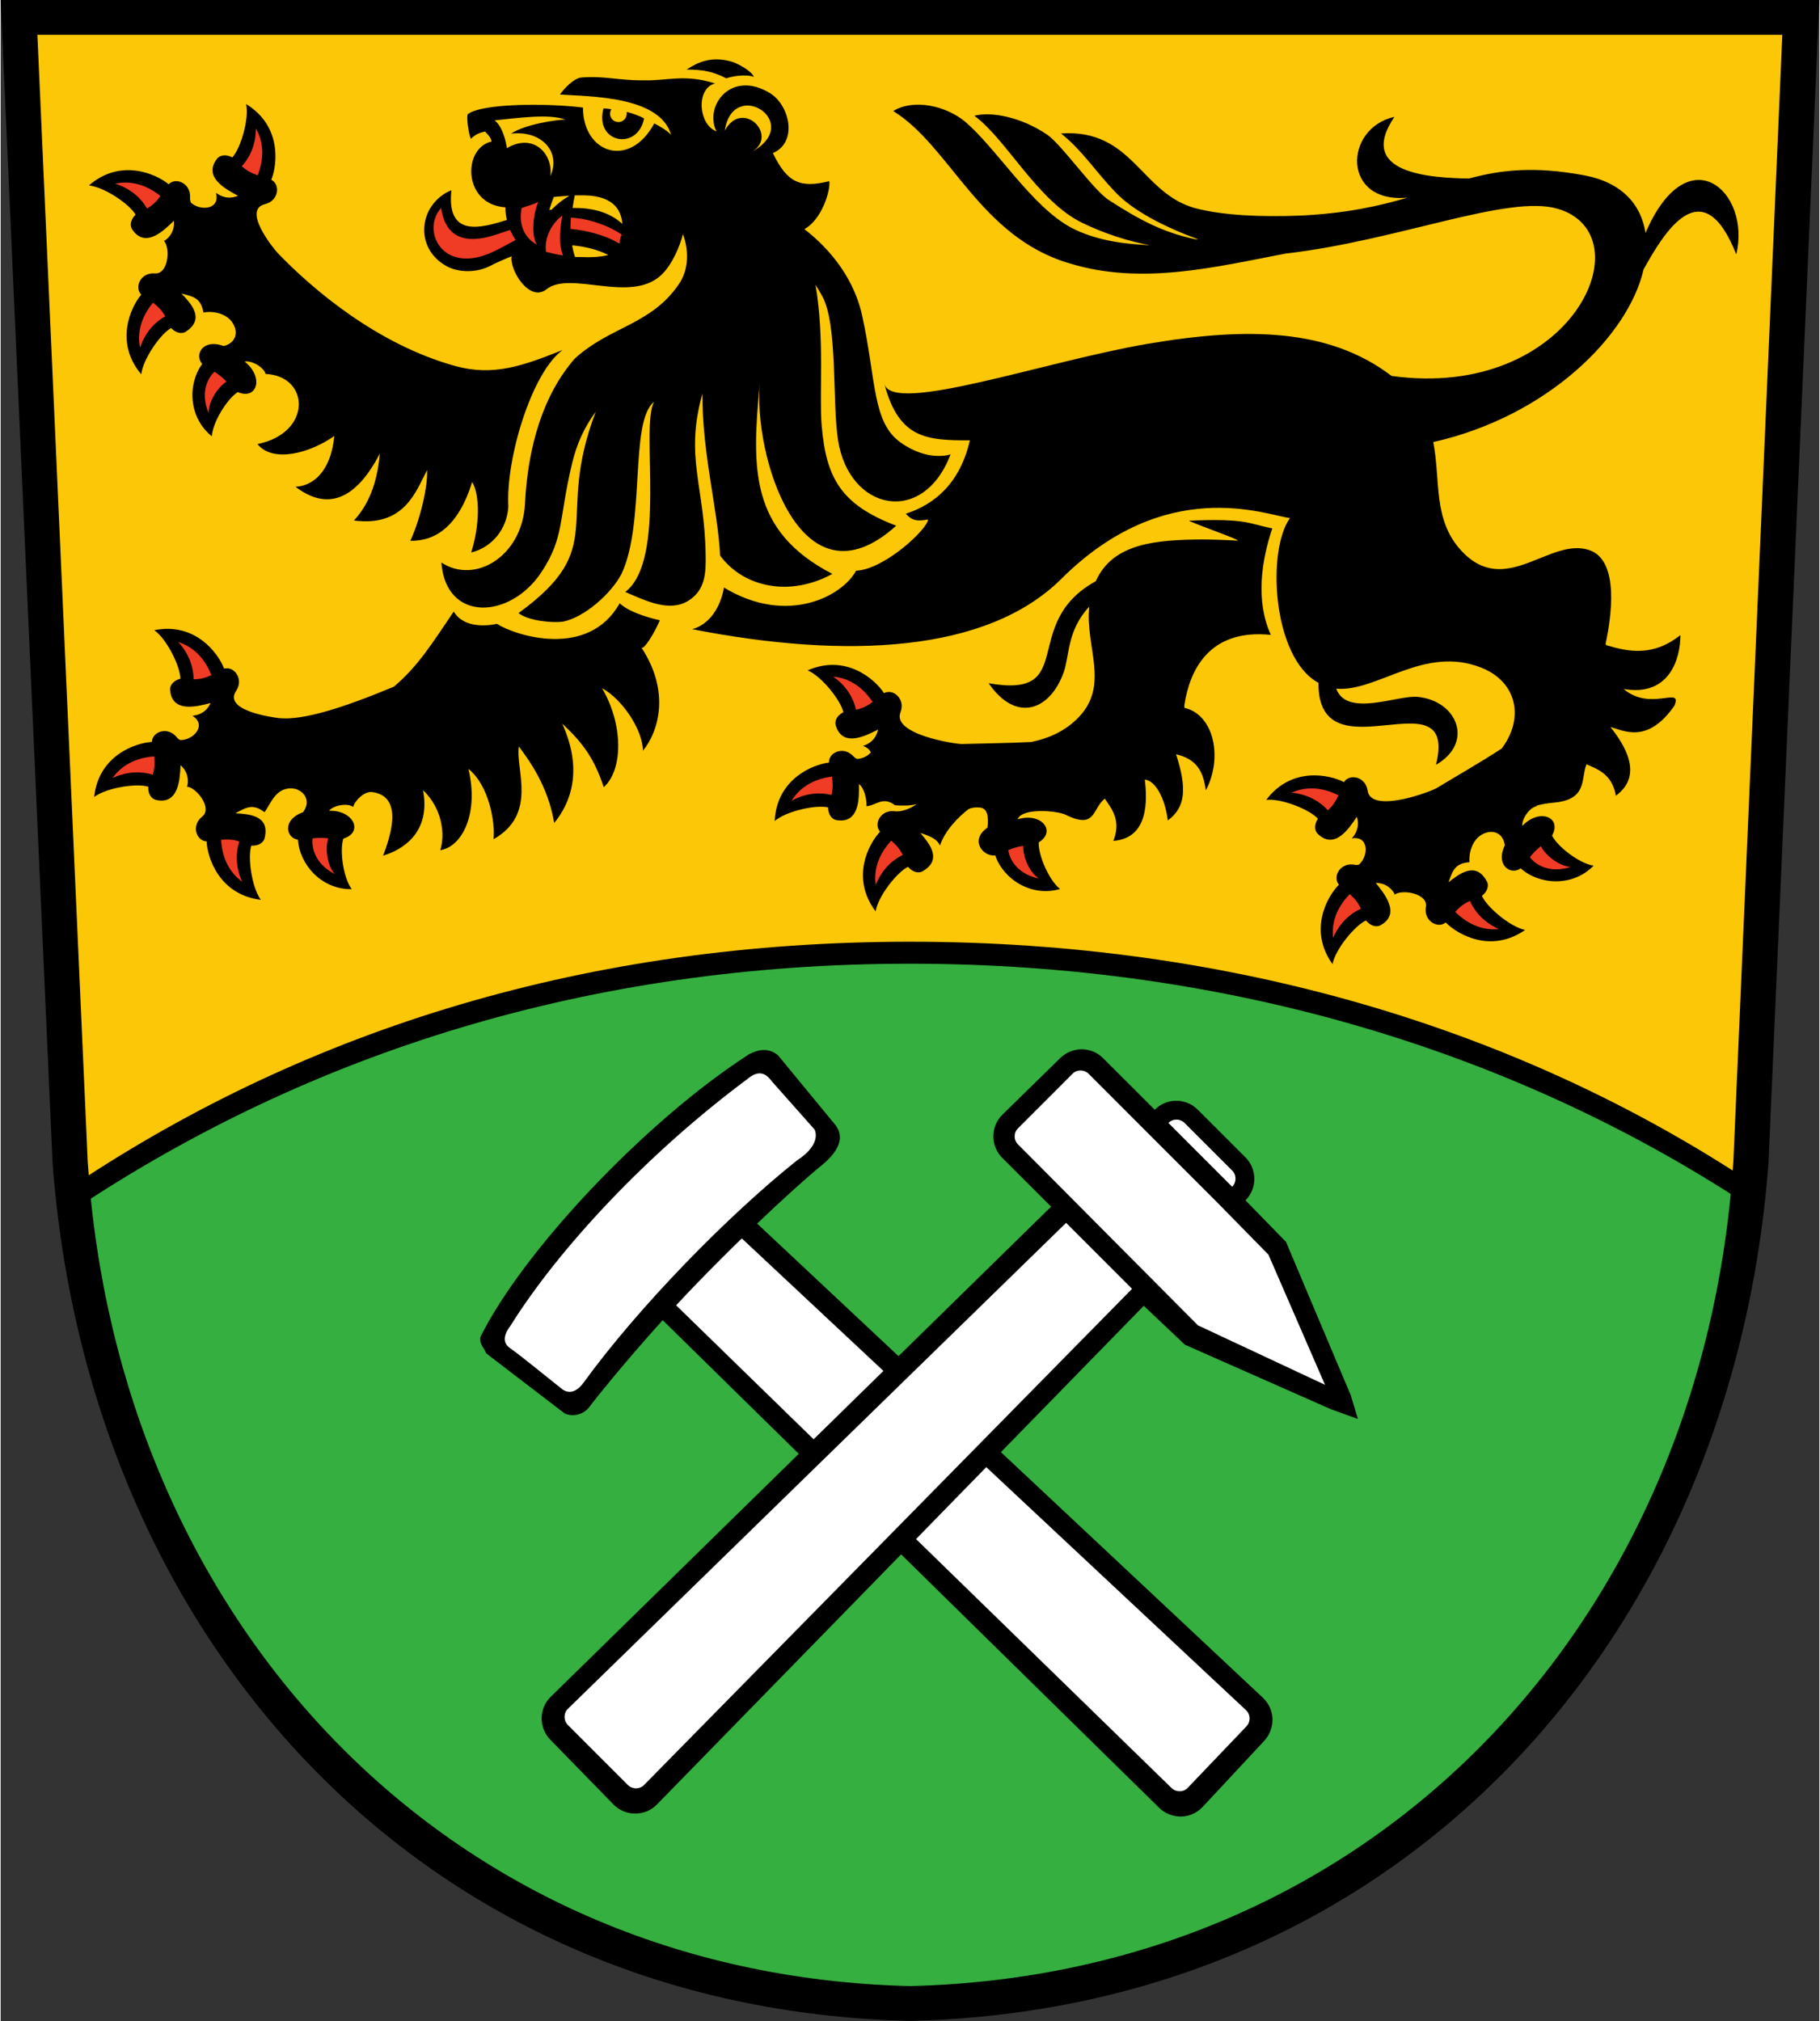 <?xml version="1.0"?>
<svg xmlns:rdf="http://www.w3.org/1999/02/22-rdf-syntax-ns#" xmlns="http://www.w3.org/2000/svg" xmlns:cc="http://creativecommons.org/ns#" xmlns:dc="http://purl.org/dc/elements/1.1/" height="533" width="480" version="1.1" viewBox="0 0 600 666.725">
	<rect x="0" y="0" width="600" height="666.725" fill="#333333" stroke="none"/>
	<path d="m576.77 382.64 16.19-376.78-585.93 0.002 16.66 376.78c7.506 152.63 124.38 278.18 276.31 276.89 151.92-1.29 269.4-124.62 276.77-276.89" fill-rule="evenodd" fill="#fbc707"/>
	<path d="m301.46 659.16c-146.72 0-262.74-115.51-277.15-268.32 77.7-51.72 170.05-80.17 275.69-80.17s200.92 28.45 278.61 80.17c-14.41 152.81-130.43 268.32-277.15 268.32" fill-rule="evenodd" fill="#000"/>
	<path d="m300 659.16c-146.72 0-261.28-107.37-275.69-260.17 77.7-51.75 170.05-81.07 275.69-81.07s200.92 29.32 278.61 81.07c-14.41 152.8-131.89 260.17-278.61 260.17" fill-rule="evenodd" fill="#35af3f"/>
	<path d="m0-0 17.129 383.68c11.837 157.09 121.2 279.25 282.87 283 161.77-3.75 271.38-125.8 283.22-283l16.78-383.68zm12.121 11.478h575.66l-16.15 371.73c-9.85 150.88-117.36 268.23-271.63 271.99-154.05-3.76-261.43-121.35-271.28-271.99z" fill-rule="evenodd" fill="#000"/>
	<path d="m295.03 265.65c2.28 0.17 5.23 0.23 7.23-0.42-2.2 1.64-5.33 2.72-7.34 2.39-4.56-0.57-7.05 4.17-4.79 6.76-3.7 3.86-9.82 15.19-1.48 26.26 0.81-5 7.14-13.01 10.71-14.68 1.3 1.56 3.27 2.34 4.82 1.45 6.79-3.94 1.94-9.42-0.77-12.62 4.08 1.27 5.54 2.28 6.5 4.13 1.47-4.72 6.07-9.52 9.51-12.06 0.96-0.41 2.15-0.6 3.65-0.46 2.44 0.26 2.91 2.77 2.5 6.61-6.02 4.19-1.44 9.67 2.56 9.2 2.64 7.82 11.92 13.84 21.38 11.06-3.57-2.74-7.23-11.06-7.05-15.37 5.93-3.65 0.93-10-6.95-7.62 1.41-3.88 13.05-2.89 15.9-1.47 10.07 5.02 8.71-2.33 12.88-5.32 1.84 2.88 5.62 6.87 2.79 13.92 11.75-0.9 11.17-13.48 10.39-20.22 3.4 0.29 6.65 5.97 7.58 13.46 5.88-4.28 6.37-10.58 2.72-21.83 6.64 1.59 8.97 5.4 9.82 11.92 5.7-10.75 2.7-25.03-7.08-27.23v-0.89c1.74-11.5 8.15-25.27 28.54-23.17-5.15-11.19-3.05-24.78 0.47-35.12-8.25-1.71-8.68-3.32-27.22-2.58-2.36-0.29 18.01 6.76 15.68 6.6s-9.46-0.41-11.73-0.39c-14.83 0.16-29.32 1.12-34.95 13.76-25.47 14.08-5.51 38.91-35.35 33.68 9.07 13.21 20.24 8.97 24.73-3.55 1.99-5.52 1.04-13.74 8.45-21.72-1.4 13.01 6.74 25.68-3.32 36.31-4.36 4.63-9.8 7.09-15.79 8.34-7.44 0.39-17.16 0.49-22.96 0.67-2.18 0-23.22-3.19-20.17-10.55 1.61-4.3-2.41-7.84-5.46-6.24-2.9-4.48-12.52-13.06-25.2-7.51 4.65 1.96 10.99 9.97 11.78 13.81-1.82 0.91-3.02 2.64-2.5 4.36 2.24 7.53 10.21 3.26 13.95 1.36-0.7 3.3-2.96 4.77-4.98 5.39 1.43 0.52 2.25 1.28 2.6 2.18-1.1 1.19-2.8 2.05-4.51 2.13-0.48-0.2-0.92-0.5-1.32-0.96-3.14-3.35-8.09-1.29-7.99 2.15-5.31 0.62-17.26 5.44-17.89 19.28 3.81-3.32 13.8-5.46 17.61-4.48 0 2.03 1.01 3.89 2.79 4.18 7.75 1.31 7.44-7.71 7.39-11.91 1.74 1.36 2.52 4.7 2.51 7.31 3.09-0.17 5.34-3.41 9.39-0.3zm-128.51-197.26c-14.1-0.879-14.15-19.555-4.63-21.671 0.16-1.287-2.03-3.192-2.1-3.338-1.76 0.423-3.06 0.846-4.67 2.426-0.65-1.466-1.47-6.48-1.08-8.076 4.4-3.664 26.17-3.745 38.07-2.247 0 15.045 15.32 20.385 23.53 5.227 1.66 0.895 3.89 2.067 5.55 3.761-3.73-12.896-27.01-12.603-36.68-13.286 1.19-1.726 4.6-5.52 7.23-5.634 7.71-0.57 12.34 1.075 20.63 0.944 7.34 0.228 13.25-2.181 23.31 1.042-6.35 1.596-5.55 13.531 0.46 15.794-4.15-8.385 4.87-20.597 17.89-12.472 6.5 4.282 8.84 16.233 0.73 19.636 4.71 9.786 8.98 11.642 18.6 9.281 0.49 2.768-2.31 12.618-8.22 15.81 6.02 4.624 15.92 14.132 19.08 28.558 4.64 21.21 3.3 35.13 12.6 41.77 9.26 6.63 16.56 3.98 16.56 3.98-9 23.74-33.43 18.71-37.11-4.64-2-12.61 0-38.46-5.32-47.737-0.72-1.27-1.43-2.474-2.13-3.598 3.06 17.535 1.17 36.365 2.03 46.365 1.47 17.37 6.29 26.17 24.6 33.14-31.78 28.7-47.31-23.94-44.97-47.32-2.73 28.38-3.45 49.04 23.9 63.22-13.74 7.57-29.12 4.66-37.02-6.04-0.78-15.48-5.9-33.31-5.85-53.39-5.86 20.84 0.69 30.42 1.06 52.76 0.16 6.66-0.16 11.98-5.65 15.51-6.22 3.83-13.68 0.22-20.86-2.88 13.97-10.68 4.86-54.38 9.51-62.73-8.22 6.51-2.73 39.86-10.78 56.84-3.45 6.53-12.17 14.2-19.16 15.66-3.21 0.52-11.46-0.16-14.78-2.8 30.38-22.11 11.62-30.17 25.49-66.45-3.72 5.05-6.25 10.52-7.79 16.94-4.5 18.64-2.53 24.58-10.21 36.09-10.25 15.47-31.49 16.53-32.94-3.27 11.05 7.36 26.7-2.05 27.58-19.37 0.98-19.38 6.17-36.13 16.4-47.87 11.56-10.62 25.13-11.09 34.3-24.486 3.29-4.69 3.5-11.072 1.4-16.624-0.81 3.484-3.43 10.078-7.21 13.579-10.13 9.401-29.93-1.612-37.78 4.624-5.63 4.526-12.32-6.464-11.51-10.876-2.86 1.156-5.52 2.344-7.06 3.175-4.61 2.344-10.36 2.23-14.27 0.162-11.05-5.942-9.39-20.596 1.45-25.139-1.69 15.973 10.05 12.374 18.3 9.834-0.32-1.4-0.5-2.816-0.48-4.184zm32.3-32.645c0.59 0 2.12 0.227 2.67 0.293-0.28 0.423-0.44 0.944-0.44 1.498 0 1.497 1.24 2.735 2.75 2.735 1.52 0 2.74-1.238 2.74-2.735v-0.619c2.37 0.602 4.33 1.384 5.74 2.149-2.13 10.844-16.46 8.141-13.4-3.321zm40.59-9.9c1.45-0.57 6.19-1.53 9.09-0.488-0.7-1.889-5.26-4.413-7.36-5.015-6.96-2.035-11.48 0.456-14.85 2.605 5.37 0 8.77 0.667 13.12 2.898zm-49.94 58.86c-0.42-1.189-0.71-2.459-0.92-3.778 4 0.375 8.27 1.335 11.91 3.191-2.91 0.782-6.54 0.798-9.42 0.668h-1.57zm-1.76-20.174c-2.34 1.352-4.33 2.931-5.94 4.64-0.27 0-0.54 0-0.81 0.163 0.47-1.53 1.01-3.012 1.53-4.363 1.66-0.163 3.5-0.293 5.22-0.391zm17.39 9.346c-4.33-4.038-10.2-5.357-16.42-5.275 0.21-1.515 0.47-2.931 0.74-4.152h1.75c10.45-0.261 13.61 4.396 13.93 9.492zm33.79-30.773c5.76-10.583 17.73 1.368 9.17 6.871 17.01-9.704-6.5-24.667-9.17-6.871zm-57.56 15.012c1.01-7.229-5.45-14.426-14.33-9.248-0.34-2.556-1.53-7.246-4.05-9.167 7.6-0.749 17.96-2.263 23.32-0.244-2.61 0-13.21 1.498-17.9 4.64 10.39-1.205 16.58 6.334 12.96 14.019zm-65 208.15v-0.17c0.64-2.16 3.78-5.14 6.24-4.8 5.89 0.81 9.56 5.65 3.6 20.99 3.17-1.01 16.18-5.34 13.19-21.61 6.46 6.2 7.28 14.67 5.68 19.8 7.46-1.21 12.73-12.47 9.28-26.82 6.77 5.41 8.86 17.49 8.29 23.2 14.72-8.32 7.1-23.34 8.37-30.57 3.3 4.43 9.65 13.04 11.64 25.22 5.19-6.34 9.75-17.1 2.64-32.79 6.92 6.44 10.58 11.56 13.72 20.98 6.61-6.02 6.25-21.15-0.58-32.66 6.83 3.7 13.46 13.89 13.49 20.63 5.2-6.33 9.07-19.5-0.47-33.98 0.86 0.6 4.1-4.51 6.06-9.07 0 0-9.23-1.84-13.26-5.58-10.38 18.46-34.43 10.65-40.5 6.77-2.22 0.5-10.7 1.86-14.24-4.05-7.49 11.03-11.72 17.91-19.71 24.76-16.58 6.92-30.108 11.28-38.103 10.37-2.165-0.26-18.464-2.51-13.921-9.05 2.491-3.86-0.7-8.16-4.022-7.25-1.872-4.98-9.459-15.41-23.039-12.68 4.152 2.9 8.63 12.07 8.614 16.01-1.987 0.5-3.534 1.92-3.387 3.72 0.602 7.82 9.297 5.33 13.351 4.29-1.384 3.06-3.908 4.02-6.008 4.2 4.901 3.06 0.375 8.09-3.989 8.02-0.472-0.21-0.895-0.55-1.254-1.02-2.93-3.55-7.994-1.79-8.124 1.64-5.325 0.3-17.552 4.38-19.034 18.16 4.022-3.08 14.116-4.61 17.861-3.39-0.163 2.04 0.782 3.94 2.524 4.35 7.653 1.77 7.897-7.26 8.108-11.45 2.426 2.17 2.654 4.74 2.264 6.77 0 0.17-0.163 0.2-0.179 0.3 3.028 0.16 8.694 7.15 4.982 9.95-3.582 2.88-1.889 7.96 1.547 8.12 0.211 5.33 4.152 17.6 17.894 19.28-3.029-4.06-4.413-14.17-3.159-17.89 2.035 0.16 3.956-0.74 4.396-2.5 1.872-7.6-5.438-7.91-9.623-8.17 3.729-2.05 5.748-3.24 9.574-0.36 2.084-2.67 3.826-8.99 10.29-7.67 3.567 1.21 4.787 4.58 2.41 7.69-6.92 2.46-5.633 8.48-1.644 9.08 0.504 8.24 7.881 16.5 17.731 16.29-2.72-3.57-4.07-12.57-2.77-16.68 6.68-1.97 3.52-9.41-4.7-9.18 1.12-1.58 5.69-2.75 7.91-1.3zm-53.612-199.57c-0.196-0.473-0.277-1.01-0.228-1.612 0.244-4.592-4.657-6.741-7.067-4.299-4.119-3.403-15.874-8.694-26.311 0.407 5.047 0.456 13.481 6.204 15.403 9.623-1.466 1.416-2.101 3.435-1.091 4.917 4.412 6.497 10.729 0 13.725-2.898 0.31 3.24-1.27 5.275-2.93 6.496-0.163 0-0.245 0-0.342 0.163 2.165 2.117 1.53 11.17-3.094 10.698-4.591-0.326-6.789 4.558-4.396 7.017-3.452 4.046-8.906 15.736 0 26.286 0.537-5.03 6.383-13.4 9.851-15.27 1.384 1.48 3.403 2.15 4.9 1.16 6.546-4.32 1.384-9.506-1.497-12.55 4.119 1.042 6.415 1.53 7.261 6.25 4.413-0.72 7.93 1.06 9.346 3.04 2.475 3.37 1.352 7.1-2.686 8.03-6.904-2.54-9.753 2.91-7.067 5.93-4.901 6.65-4.51 17.71 3.192 23.86 0.195-4.49 4.917-12.27 8.548-14.6 6.382 2.77 8.727-4.97 2.263-10.05 1.856-0.5 6.154 1.53 6.92 4.07 14.622 0.66 15.452 19.44-2.687 23.14 5.113 6.32 17.339 2.98 25.339-2.67-0.92 10.1-5.78 16.36-12.786 16.75 9.786 7.48 19.346 5.36 27.826-10.97-0.75 8.13-2.88 15.96-8.55 22.1 16.71 2.18 20.42-9.63 24.13-16.64 0.26 4.73-1.84 15.22-5.52 23.33 8.44 0.16 15.89-4.95 20.39-19.39 2.6 4.28 2.52 14.32-0.33 23.26 7.23-1.82 11.82-8.02 12.26-15.09-0.88-15.91 7.75-44.34 17.9-51.71-13.31 5.32-22.94 8.72-35.47 5.26-25.59-7.1-46.92-25.17-58.546-37.3-1.498-1.58-11.837-14.377-4.07-16.103 4.461-1.14 5.031-6.464 1.986-8.027 2.003-4.95 3.517-17.748-8.304-24.977 1.075 4.95-1.856 14.735-4.559 17.601-1.791-0.977-3.891-0.977-5.015 0.423-4.852 6.171 3.208 10.242 6.904 12.228-3.11 1.303-5.601 0.293-7.278-0.993 1.53 5.568-5.21 6.187-8.369 3.175zm372.03 158.75c0 31.6 46.35-3.73 38.78 26.85 12.62-7.23 7.13-21.14-6.11-22.41-6.56-0.62-23.33 6.86-26.8-2.7 13.57 1.19 28.94-14.49 47.94-6.89 11.75 4.71 14.18 16.67 6.64 26.64-6.37 4.2-16.02 9.75-21.48 13.06-1.85 1.14-21.78 8.66-22.76 0.75-0.7-4.55-5.94-5.62-7.8-2.74-4.74-2.46-17.32-5.21-25.64 5.88 5.01-0.6 14.47 3.25 17.06 6.22-1.14 1.67-1.33 3.78 0 5.03 5.67 5.42 10.5-2.2 12.83-5.7 1.01 3.22-0.24 5.6-1.67 7.15 5.68-1 5.65 5.78 2.36 8.64-0.51 0.17-1.05 0.18-1.63 0-4.56-0.7-7.17 3.99-4.97 6.63-3.78 3.76-10.17 14.96-2.11 26.21 0.94-4.96 7.45-12.81 11.05-14.41 1.27 1.6 3.22 2.43 4.8 1.57 6.88-3.76 1.05-10.67-1.58-13.94 3.26 0 5.13 1.78 6.19 3.55v0.34c2.31-1.95 11.25-0.45 10.34 4.1-0.75 4.53 3.89 7.2 6.56 5.05 3.72 3.83 14.82 10.37 26.18 2.46-4.95-0.99-12.71-7.62-14.24-11.25 1.61-1.25 2.46-3.17 1.61-4.77-3.66-6.92-9.33-2.28-12.64 0.29 1.44-4 2.15-6.23 6.92-6.62-0.29-4.48 1.81-7.8 3.93-9.01 3.6-2.15 7.21-0.68 7.73 3.44-3.19 6.61 1.97 9.99 5.23 7.6 6.15 5.5 17.19 6.19 24.06-0.89-4.46-0.62-11.74-6.06-13.71-9.9 3.36-6.09-4.12-9.17-9.8-3.23-0.31-1.9 2.12-5.97 4.72-6.49v-0.17c1.42-0.42 3.24-0.78 5.74-1.01 11.2-1.02 8.74-7.91 10.71-12.65 3.06 1.47 8.4 2.88 9.69 10.37 9.52-6.96 2.39-17.35-1.81-22.68 4.41 1.22 12.26 5.72 21.12-7.01 2.75-6.73-7.75 2.13-16.77-5.52 15.45 2.68 18.75-10.46 18.75-17.77-9.07 7.17-17.06 5.54-24.48 3.32 0-0.16-0.17-0.24-0.23-0.37 1.85-8.5 4.78-27.61-5.39-31-13.16-4.38-27.75 16.13-42.37 0-9.25-10.18-6.62-23.06-9.07-35.63 37.81-8.5 64.46-35.23 69.38-56.962 6.5-11.658 19.31-33.558 30.58-4.95 5-20.711-16.02-39.484-29.94-7.066-1.44-9.46-7.9-16.706-20.14-19.002-16.71-3.126-27.68-1.774-38.12 1.043-12.42-0.212-37.37-1.547-24.57-20.353-16.77 3.712-17.45 28.787 4.38 26.637-9.3 2.752-20.27 5.227-35.48 5.943-12.81 0.489-25.19 0-34.55-2.426-18.06-4.884-20.66-26.295-44.34-24.667 7.04 5.634 10.83 11.886 17.93 19.376 5.98 6.236 16.12 11.413 27.18 15.5-0.22 0.163-0.48 0-0.87 0-10.79-2.263-18.71-6.61-28.28-12.781-5.19-3.175-15.6-18.301-20.56-21.72-8.68-5.878-18.48-7.653-24-6.22 10.63 7.815 20.9 28.184 35.59 35.332 7.46 3.614 15.66 6.203 22.4 7.376-10.16-0.424-18.51-1.971-25.71-5.618-13.38-6.952-25.18-26.751-35.6-35.348-6-4.901-16.56-7.49-23.45-3.305 18.87 11.658 28.53 41.551 58.14 50.246 23.68 7.278 47.71 1.303 71.24-3.208 37.27-4.282 73.46-19.636 89.87-14.784 29.16 8.63 4.64 63.337-54.83 55.147-20.46-15.62-47.39-16.27-80.65-10.57-33.85 5.79-83.98 23.4-86.67 13.22 4.76 18.04 13.97 18.64 28.19 18.58-3.21 14.11-11.58 21.12-21.14 24.22 2.26 2.5 3.99 2.45 7.33 1.91 0 2.95-14.17 16.43-23.74 16.9-4.35 8.21-22.57 18.27-43.57 5.54-1.19 6.77-4.93 12.22-10.47 13.74 50.83 9.95 97.22 7.8 121.77-16.61 34.41-34.22 67.1-21.21 75.42-20.03-7.73 10.7-5.73 45.81 9.12 54.17 0.16 0 0.19 0.17 0.29 0.17" fill-rule="evenodd" fill="#000"/>
	<path d="m249.57 403.66 166.89 156.45c2.02 1.94 3.08 4.5 3.13 7.05 0 2.56-0.87 5.16-2.77 7.18l-20.34 21.82c-1.9 2-4.48 3.05-7.03 3.11-2.56 0-5.15-0.88-7.13-2.77l-163.91-160.99c-12.75 14.1-22.51 26.36-24.05 28.46-2.36 3.25-6.37 3.32-8.34 2.28l-25.81-19.77c-0.66-1.81-2.34-3-1.93-5.44 14.31-28.69 54.59-71.23 88.13-92.92 0.2-0.16 0.39-0.29 0.6-0.39 2.69-1.35 6.11-2.3 9.41 0.36l18.92 22.99c4.37 5.55-1.72 11.14-4.77 13.59-4.54 3.7-12.09 10.46-21 18.99" fill-rule="evenodd" fill="#000"/>
	<path d="m386.34 589.91c0.75 0.7 1.71 1.02 2.67 1.01 0.99 0 1.94-0.41 2.65-1.16l19.31-20.22c0.74-0.78 1.08-1.74 1.06-2.7 0-0.98-0.41-1.92-1.17-2.66l-166.35-155.64c-4.73 4.6-9.71 9.58-14.76 14.79-2.36 2.42-4.65 4.87-6.9 7.29l163.49 159.29" fill-rule="evenodd" fill="#fff"/>
	<path d="m445.51 460.53-21.46-50.83-13.37-13.71c1.94-1.95 2.91-4.54 2.91-7.08 0-2.56-0.97-5.16-2.93-7.1l-15.71-15.71c-1.95-1.97-4.54-2.97-7.11-2.97-2.56 0-5.15 1-7.1 2.97l-17.02-17c-1.95-1.96-4.54-2.95-7.1-2.95-2.57 0-5.12 1.01-7.11 2.95l-19.07 18.67c-1.97 1.94-2.94 4.55-2.94 7.1 0 2.56 0.99 5.15 2.94 7.1l16.11 16.1-165.1 161.72c-2.01 1.95-2.97 4.56-2.97 7.11 0 2.57 1 5.15 2.95 7.12l20.82 21.34c1.96 1.96 4.55 2.95 7.1 2.93 2.56 0 5.15-0.96 7.07-2.91l160.7-164.6 13.57 12.83 48.21 21.3 8.87 3.21-2.29-7.59" fill-rule="evenodd" fill="#000"/>
	<path d="m246.57 355.81c-33.03 24.5-62.55 56.14-78.49 81.73 0 0-3.88 4.51-0.16 7.1 3.76 2.59 15.22 12.05 17.24 13.55 0 0 3.35 3.17 7.11-2.01 18.29-25.22 47.99-55.47 70.42-73.35 8.7-5.6 5.85-10.56 5.54-10.53l-13.65-15.39c-1.77-2.34-3.97-4.39-8.05-1.1" fill-rule="evenodd" fill="#fff"/>
	<path d="m335.64 377.54c-0.75-0.75-1.11-1.67-1.11-2.65s0.36-1.94 1.11-2.67l17.96-17.98c0.73-0.75 1.67-1.09 2.65-1.1 0.99 0 1.94 0.37 2.69 1.1l21.37 21.4 21.15 21.15 16.79 17.11 18.66 42.94-41.91-19.61-59.36-59.69" fill-rule="evenodd" fill="#fff"/>
	<path d="m385.22 370.49c0.76-0.78 1.7-1.14 2.68-1.14s1.94 0.36 2.69 1.11l15.71 15.71c0.73 0.73 1.09 1.68 1.09 2.67 0 0.96-0.36 1.92-1.11 2.67l-21.03-21.05" fill-rule="evenodd" fill="#fff"/>
	<path d="m212.24 588.88c-0.7 0.72-1.68 1.08-2.64 1.08-1 0-1.94-0.38-2.69-1.11l-19.77-19.78c-0.74-0.75-1.1-1.7-1.1-2.67 0-0.98 0.34-1.94 1.1-2.67l164.36-160.32 21.76 21.76-161.02 163.71" fill-rule="evenodd" fill="#fff"/>
	<path d="m274.19 256.19c-6.42 0.87-10.72 3.83-13.27 7.98 5.05-2.77 9.85-2.77 13.17-1.92 0.51-2.1 0.49-3.81 0.16-6.06zm19.62 21.14c-4.38 4.75-5.8 9.78-5.11 14.6 2.11-5.35 5.81-8.4 8.9-9.88-0.94-1.94-2.05-3.24-3.79-4.72zm147.53-14.97c-5.78-2.88-11.01-2.85-15.45-0.86 5.73 0.55 9.69 3.26 11.97 5.81 1.59-1.45 2.55-2.86 3.48-4.95zm63.16 20.44c2.1 2.77 6.88 5.34 13.48 3.19-3.4-0.16-8-3.34-9.87-6.82-1.14 0.88-2.36 2-3.61 3.63zm-24.64 18.01c4.59 4.55 9.56 6.17 14.4 5.68-5.26-2.33-8.18-6.14-9.53-9.28-1.97 0.88-3.32 1.92-4.87 3.6zm-34.79-5.85c-4.5 4.64-6.04 9.64-5.49 14.47 2.26-5.29 6.04-8.25 9.17-9.65-0.91-1.97-1.97-3.31-3.68-4.82zm-157.4-63.39c-3.61-5.37-8.17-7.91-13.01-8.36 4.71 3.3 6.82 7.6 7.54 10.95 2.1-0.47 3.63-1.23 5.47-2.59zm-218.13-8.84c-2.393-6-6.317-9.46-10.958-10.94 3.908 4.24 5.064 8.89 5.064 12.31 2.149 0 3.81-0.44 5.894-1.37zm-18.903 26.8c-6.448 0.49-10.926 3.18-13.726 7.15 5.194-2.44 9.997-2.13 13.253-1.11 0.635-2.06 0.733-3.76 0.473-6.04zm22.078 27.52c0.391 6.46 3.028 10.97 6.969 13.82-2.394-5.22-2.019-10.01-0.945-13.27-2.051-0.65-3.761-0.78-6.024-0.55zm30.215-0.46c-0.45 3.44 1.14 8.65 7.33 11.76-2.34-2.46-3.32-7.99-2.21-11.79-1.42-0.18-3.06-0.24-5.12 0zm-18.118-218.76c2.329-6.04 1.792-11.234-0.602-15.451 0 5.747-2.328 9.948-4.657 12.455 1.596 1.449 3.094 2.264 5.259 2.996zm-14.279 64.826c-2.54 2.35-4.64 7.36-1.872 13.71-0.244-3.38 2.54-8.27 5.829-10.47-0.977-1.05-2.198-2.14-3.957-3.24zm-20.287-22.802c-4.103 5.012-5.21 10.102-4.266 14.872 1.807-5.45 5.324-8.72 8.32-10.37-1.058-1.89-2.231-3.12-4.054-4.502zm2.491-35.185c-5.064-4.038-10.176-5.08-14.931-4.071 5.487 1.726 8.793 5.21 10.486 8.19 1.872-1.091 3.094-2.279 4.445-4.119zm127.19 18.415c-0.73-4.852 2.23-9.753 5.34-11.935-0.42 2.703-1.51 9.118 0.3 13.123-2.24-0.325-4.06-0.781-5.64-1.188zm-8.06-14.443c-1.3 6.53 1.99 10.535 5.03 12.033-1.79-2.654-1.41-9.362 0.44-14.068-1.97 1.059-3.92 1.4-5.47 2.035zm-1.98 10.535c-2.53 1.351-5.15 2.849-7.75 4.038-16.42 7.538-23.53-7.246-16.82-14.621 2.13 15.044 16.1 9.476 20.28 8.092 0.8-0.277 1.63-0.538 2.49-0.814 0.49 1.156 1.1 2.263 1.8 3.305zm35.03-1.873c0 0.212 0 0.424-0.16 0.635 0-0.211 0-0.423 0.16-0.635zm-0.16 0.652c0 0.244-0.16 0.488-0.16 0.732 0 0.196-0.16 0.391-0.16 0.587 0-0.196 0.16-0.391 0.16-0.587 0-0.244 0.16-0.488 0.16-0.732zm-0.32 1.547v0.227 0.163-0.163-0.227zm-0.17 0.455v0.163-0.163zm-0.16 0.407c-4.7-2.865-10.78-4.331-16.12-4.852 0-1.253 0-2.491 0.16-3.696 5.49 0.228 12.05 2.378 16.61 5.487 0 0.212 0 0.424-0.16 0.635 0 0.245-0.16 0.489-0.16 0.733 0 0.196-0.17 0.391-0.17 0.586v0.228 0.163 0.163 0.163zm0-0.276zm0 0.276v-0.162 0.162zm128.32 200.08c0.46 3.42 3.35 8.03 10.16 9.4-2.92-1.74-5.33-6.82-5.23-10.78-1.43 0.19-3.04 0.57-4.93 1.38" fill-rule="evenodd" fill="#f03b25"/>
</svg>
